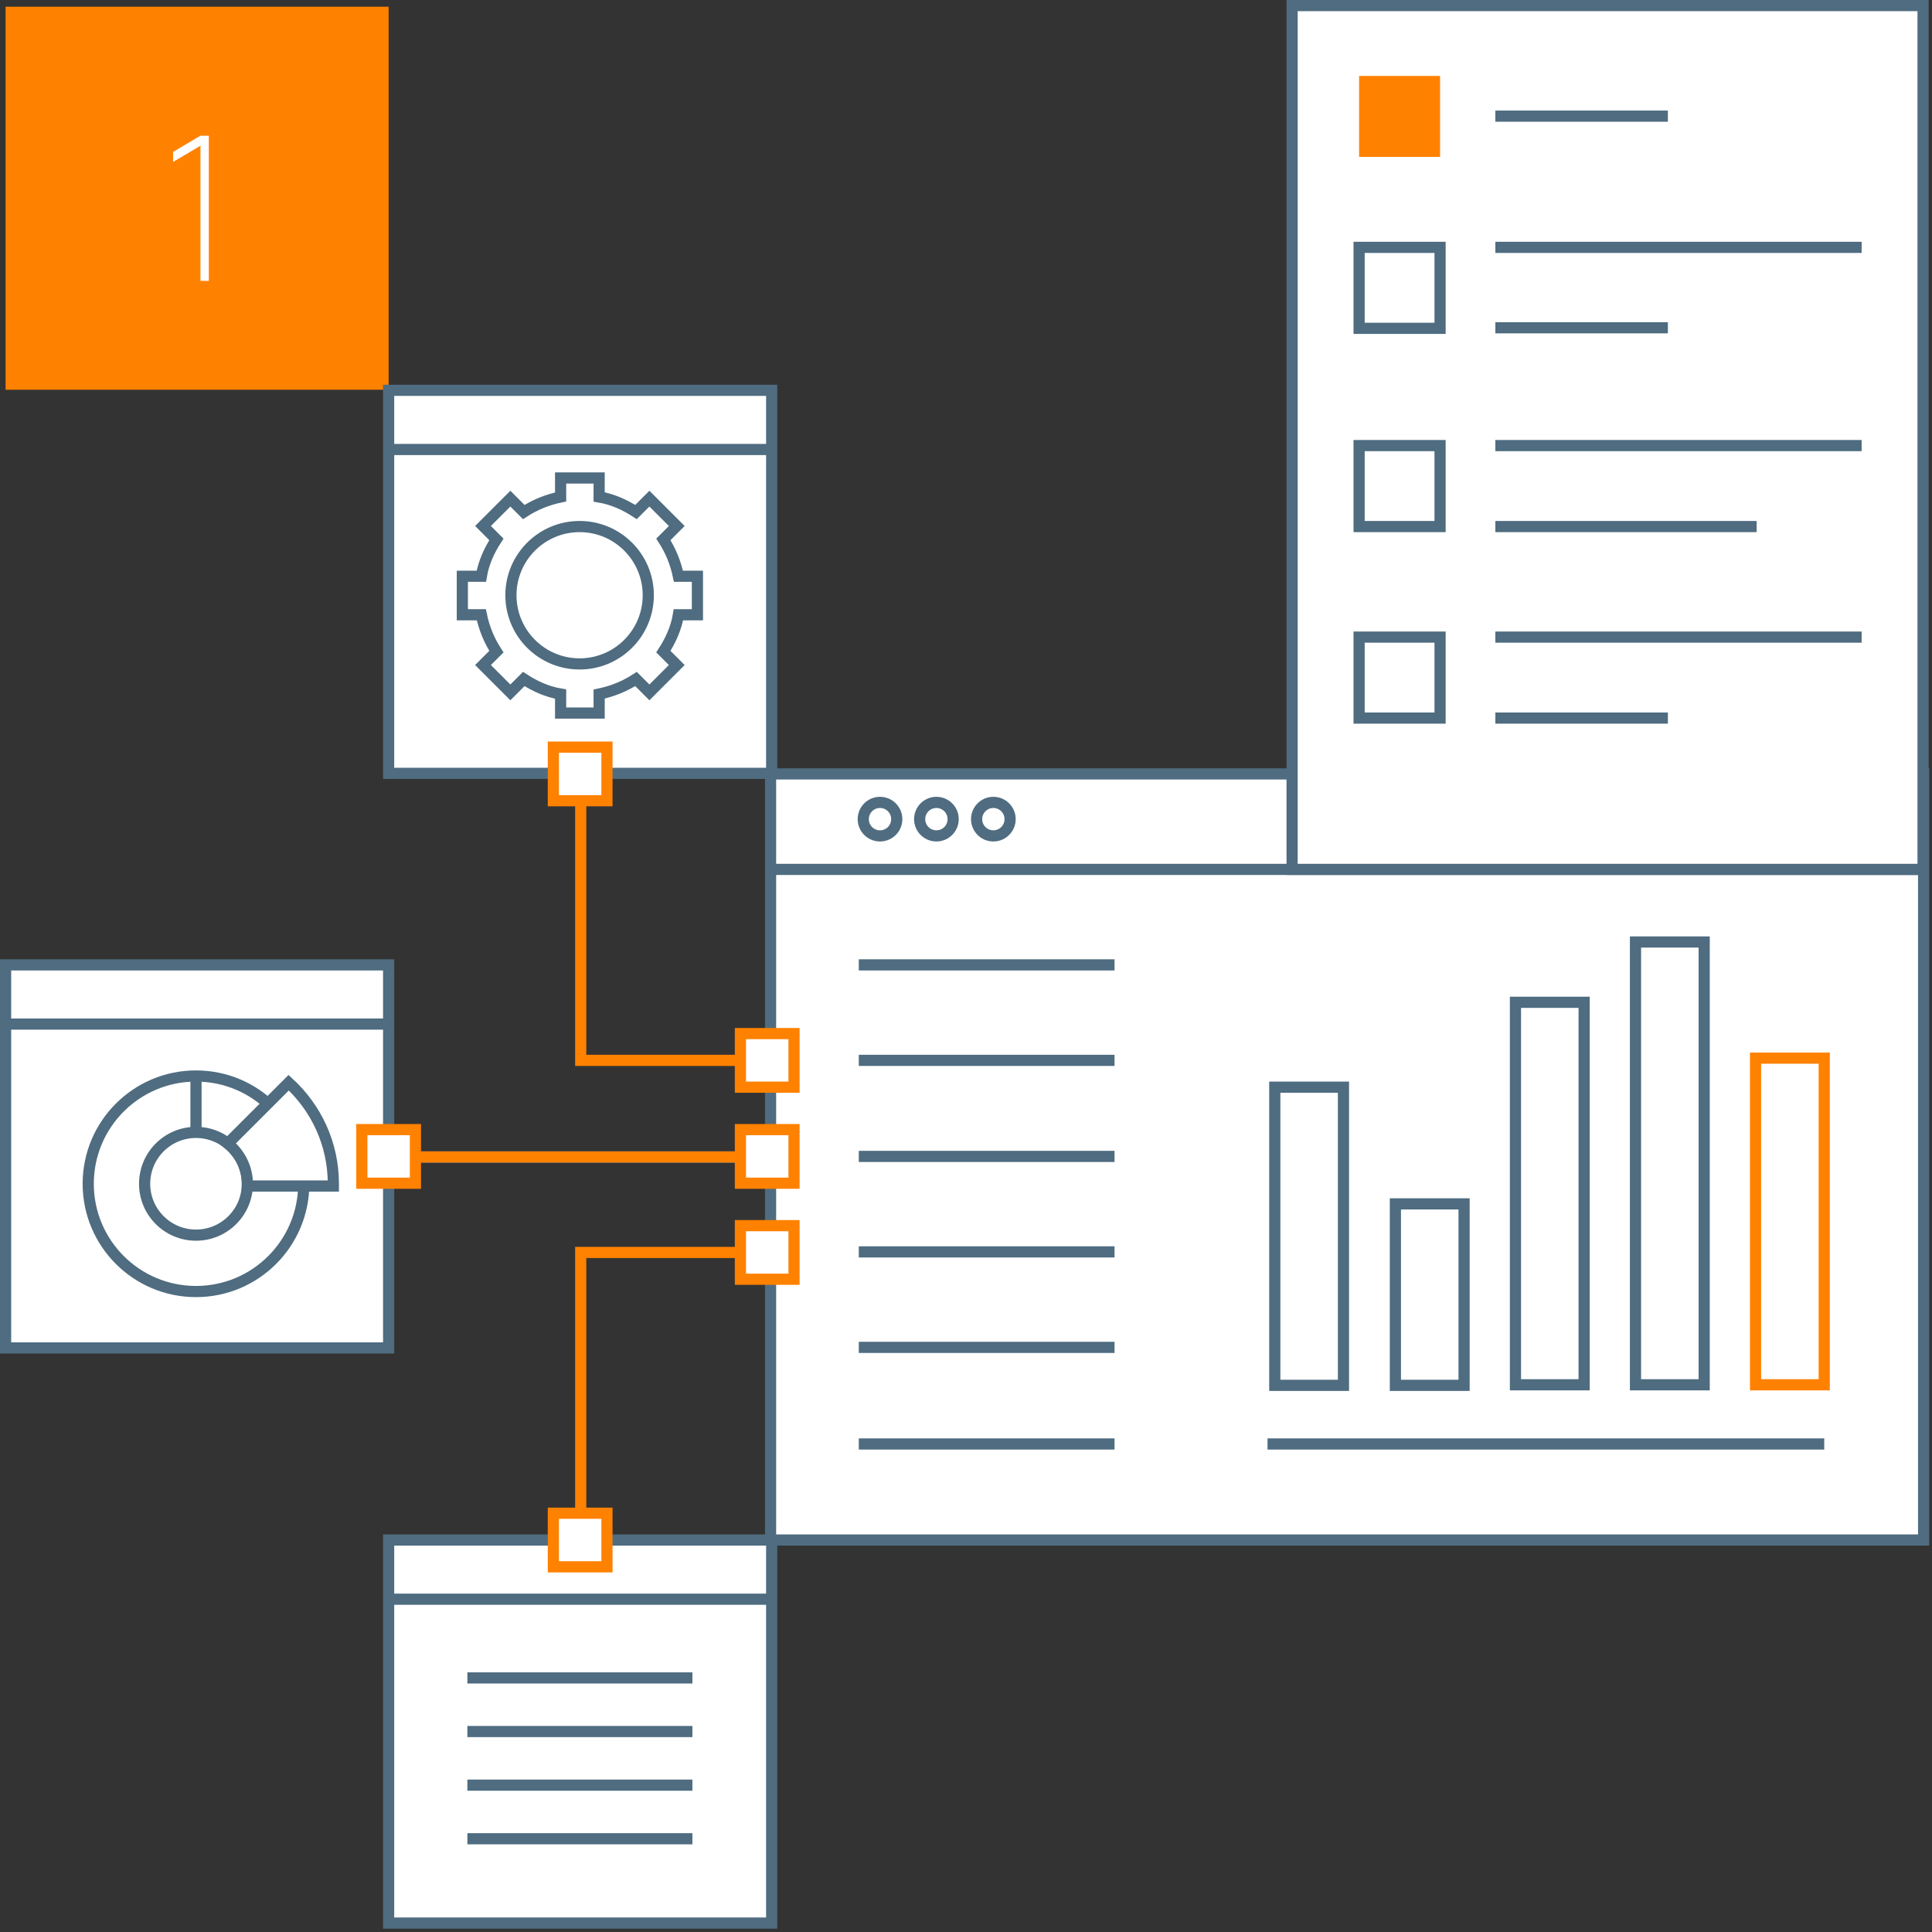<?xml version="1.0" encoding="utf-8"?>
<!-- Generator: Adobe Illustrator 24.0.1, SVG Export Plug-In . SVG Version: 6.00 Build 0)  -->
<svg version="1.1" id="Layer_1" xmlns="http://www.w3.org/2000/svg" xmlns:xlink="http://www.w3.org/1999/xlink" x="0px" y="0px"
	 viewBox="0 0 346 346" style="enable-background:new 0 0 346 346;" xml:space="preserve">
<rect x="0" y="0" width="346" height="346" fill="#333333" stroke="none"/>
<style type="text/css">
	.st0{fill:none;}
	.st1{fill:none;stroke:#AFBCC5;stroke-width:2;stroke-miterlimit:10;}
	.st2{fill:#FF8100;}
	.st3{fill:#FFFFFF;}
	.st4{fill:#FFFFFF;stroke:#4F6C80;stroke-width:2;stroke-miterlimit:10;}
	.st5{fill:none;stroke:#4F6C80;stroke-width:2;stroke-miterlimit:10;}
	.st6{fill:none;stroke:#FF8100;stroke-width:2;stroke-miterlimit:10;}
	.st7{fill:#FFFFFF;stroke:#FF8100;stroke-width:2;stroke-miterlimit:10;}
	.st8{fill:none;stroke:#4F6C80;stroke-width:2;stroke-linecap:round;stroke-miterlimit:10;stroke-dasharray:0,7.229,0,0,0,0;}
	.st9{fill:#FFFFFF;stroke:#4F6C80;stroke-width:1.929;stroke-miterlimit:10;}
	.st10{fill:#FFFFFF;stroke:#FF8100;stroke-width:1.929;stroke-miterlimit:10;}
	.st11{fill:none;stroke:#4F6C80;stroke-width:1.929;stroke-miterlimit:10;}
	.st12{fill:none;stroke:#FF8100;stroke-width:1.929;stroke-miterlimit:10;}
	.st13{fill:#FFFFFF;stroke:#4F6C80;stroke-width:1.931;stroke-miterlimit:10;}
	.st14{fill:none;stroke:#4F6C80;stroke-width:1.931;stroke-miterlimit:10;}
	.st15{fill:none;stroke:#4F6C80;stroke-width:2.3;stroke-miterlimit:10;}
	.st16{fill:none;stroke:#4F6C80;stroke-width:1.905;stroke-miterlimit:10;}
	.st17{fill:none;stroke:#4F6C80;stroke-width:2.229;stroke-miterlimit:10;}
	.st18{fill:#FFFFFF;stroke:#FF8100;stroke-width:1.931;stroke-miterlimit:10;}
	.st19{fill:none;stroke:#4F6C80;stroke-width:1.929;stroke-miterlimit:10;}
	.st20{fill:#FFFFFF;stroke:#FF8100;stroke-width:1.929;stroke-miterlimit:10;}
	.st21{fill:none;stroke:#FF8100;stroke-width:1.929;stroke-miterlimit:10;}
	.st22{fill:#FFFFFF;stroke:#4F6C80;stroke-width:1.929;stroke-miterlimit:10;}
	.st23{fill:#FFFFFF;stroke:#4F6C80;stroke-width:1.962;stroke-miterlimit:10;}
	.st24{fill:none;stroke:#4F6C80;stroke-width:1.686;stroke-miterlimit:10;}
	.st25{fill:#FFFFFF;stroke:#4F6C80;stroke-width:1.925;stroke-miterlimit:10;}
	.st26{fill:none;stroke:#4F6C80;stroke-width:1.925;stroke-miterlimit:10;}
	.st27{fill:#FFFFFF;stroke:#FF8100;stroke-width:2.262;stroke-miterlimit:10;}
	.st28{fill:none;stroke:#FF8100;stroke-width:2.262;stroke-miterlimit:10;}
</style>
<g>
	<rect x="1.3" y="1.2" class="st0" width="343.2" height="343.2"/>
	<line class="st1" x1="1.3" y1="207.2" x2="345" y2="207.2"/>
	<rect x="1" y="1.2" class="st2" width="68.6" height="68.6"/>
	<g>
		<g>
			<path class="st3" d="M35.9,50.3V26.1L31,29v-1.8l4.9-2.9h1.5v26C37.4,50.3,35.9,50.3,35.9,50.3z"/>
		</g>
	</g>
	<g>
		<rect x="69.6" y="69.9" class="st4" width="68.6" height="68.6"/>
		<line class="st5" x1="69.6" y1="80.5" x2="138.3" y2="80.5"/>
	</g>
	<g>
		<rect x="69.6" y="275.8" class="st4" width="68.6" height="68.6"/>
		<line class="st5" x1="69.6" y1="286.4" x2="138.3" y2="286.4"/>
	</g>
	<g>
		<rect x="1" y="172.8" class="st4" width="68.6" height="68.6"/>
		<line class="st5" x1="1" y1="183.4" x2="69.6" y2="183.4"/>
	</g>
	<g>
		<g>
			<rect x="138" y="138.6" class="st4" width="206.5" height="137.2"/>
			<line class="st5" x1="137.4" y1="155.7" x2="344.3" y2="155.7"/>
		</g>
		<g>
			<rect x="228.3" y="194.7" class="st4" width="12.3" height="53.4"/>
			<rect x="271.4" y="179.5" class="st4" width="12.3" height="68.5"/>
			<rect x="249.9" y="215.6" class="st4" width="12.3" height="32.5"/>
			<rect x="292.9" y="168.7" class="st4" width="12.3" height="79.3"/>
			<rect x="314.4" y="189.5" class="st6" width="12.3" height="58.5"/>
		</g>
		<line class="st5" x1="153.8" y1="172.8" x2="199.6" y2="172.8"/>
		<line class="st5" x1="153.8" y1="189.9" x2="199.6" y2="189.9"/>
		<line class="st5" x1="153.8" y1="207.1" x2="199.6" y2="207.1"/>
		<line class="st5" x1="153.8" y1="224.2" x2="199.6" y2="224.2"/>
		<line class="st5" x1="153.8" y1="241.3" x2="199.6" y2="241.3"/>
		<line class="st5" x1="153.8" y1="258.6" x2="199.6" y2="258.6"/>
		<line class="st5" x1="227" y1="258.6" x2="326.7" y2="258.6"/>
	</g>
	<rect x="64.8" y="202.3" class="st7" width="9.6" height="9.6"/>
	<rect x="99.1" y="133.8" class="st7" width="9.6" height="9.6"/>
	<rect x="99.1" y="271" class="st7" width="9.6" height="9.6"/>
	<polyline class="st6" points="104,143.4 104,189.9 136.7,189.9 	"/>
	<polyline class="st6" points="104,271 104,224.3 136.7,224.3 	"/>
	<line class="st6" x1="74.5" y1="207.2" x2="138" y2="207.2"/>
	<rect x="231.4" y="1" class="st4" width="113" height="154.7"/>
	<g>
		<g>
			<circle class="st4" cx="35.1" cy="212" r="19.3"/>
			<circle class="st4" cx="35.1" cy="212" r="9.2"/>
			<line class="st5" x1="35.1" y1="192.7" x2="35.1" y2="202.8"/>
			<line class="st5" x1="47.9" y1="197.7" x2="40.7" y2="204.9"/>
			<line class="st5" x1="54.4" y1="212" x2="44.3" y2="212"/>
			<path class="st4" d="M59.7,212.4c0-0.1,0-0.3,0-0.4c0-7.2-3.1-13.6-8-18.1l-10.9,10.9c2.1,1.7,3.5,4.3,3.5,7.2c0,0.1,0,0.3,0,0.4
				L59.7,212.4L59.7,212.4z"/>
		</g>
	</g>
	<circle class="st4" cx="157.6" cy="146.7" r="3"/>
	<circle class="st4" cx="167.7" cy="146.7" r="3"/>
	<circle class="st4" cx="177.9" cy="146.7" r="3"/>
	<rect x="243.4" y="13.6" class="st2" width="14.5" height="14.5"/>
	<rect x="243.4" y="44.3" class="st4" width="14.5" height="14.5"/>
	<rect x="243.4" y="79.8" class="st4" width="14.5" height="14.5"/>
	<rect x="243.4" y="114.1" class="st4" width="14.5" height="14.5"/>
	<line class="st5" x1="267.8" y1="44.3" x2="333.4" y2="44.3"/>
	<line class="st5" x1="267.8" y1="58.7" x2="298.7" y2="58.7"/>
	<line class="st5" x1="267.8" y1="79.8" x2="333.4" y2="79.8"/>
	<line class="st5" x1="267.8" y1="94.3" x2="314.6" y2="94.3"/>
	<line class="st5" x1="267.8" y1="114.1" x2="333.4" y2="114.1"/>
	<line class="st5" x1="267.8" y1="128.6" x2="298.7" y2="128.6"/>
	<line class="st5" x1="267.8" y1="20.8" x2="298.7" y2="20.8"/>
	<rect x="132.6" y="202.3" class="st7" width="9.6" height="9.6"/>
	<rect x="132.6" y="185.1" class="st7" width="9.6" height="9.6"/>
	<rect x="132.6" y="219.5" class="st7" width="9.6" height="9.6"/>
	<line class="st5" x1="83.7" y1="310.1" x2="124" y2="310.1"/>
	<line class="st5" x1="83.7" y1="300.5" x2="124" y2="300.5"/>
	<line class="st5" x1="83.7" y1="319.7" x2="124" y2="319.7"/>
	<line class="st5" x1="83.7" y1="329.3" x2="124" y2="329.3"/>
	<g>
		<path class="st4" d="M124.9,110.1v-6.9h-3.4c-0.5-2.4-1.4-4.6-2.7-6.6l2.4-2.4l-4.9-4.9l-2.4,2.4c-2-1.3-4.2-2.3-6.6-2.7v-3.4
			h-6.9V89c-2.4,0.5-4.6,1.4-6.6,2.7l-2.4-2.4l-4.9,4.9l2.4,2.4c-1.3,2-2.3,4.2-2.7,6.6h-3.4v6.9h3.4c0.5,2.4,1.4,4.6,2.7,6.6
			l-2.4,2.4l4.9,4.9l2.4-2.4c2,1.3,4.2,2.3,6.6,2.7v3.4h6.9v-3.4c2.4-0.5,4.6-1.4,6.6-2.7l2.4,2.4l4.9-4.9l-2.4-2.4
			c1.3-2,2.3-4.2,2.7-6.6H124.9z"/>
		<circle class="st4" cx="103.8" cy="106.6" r="12.3"/>
	</g>
</g>
</svg>
